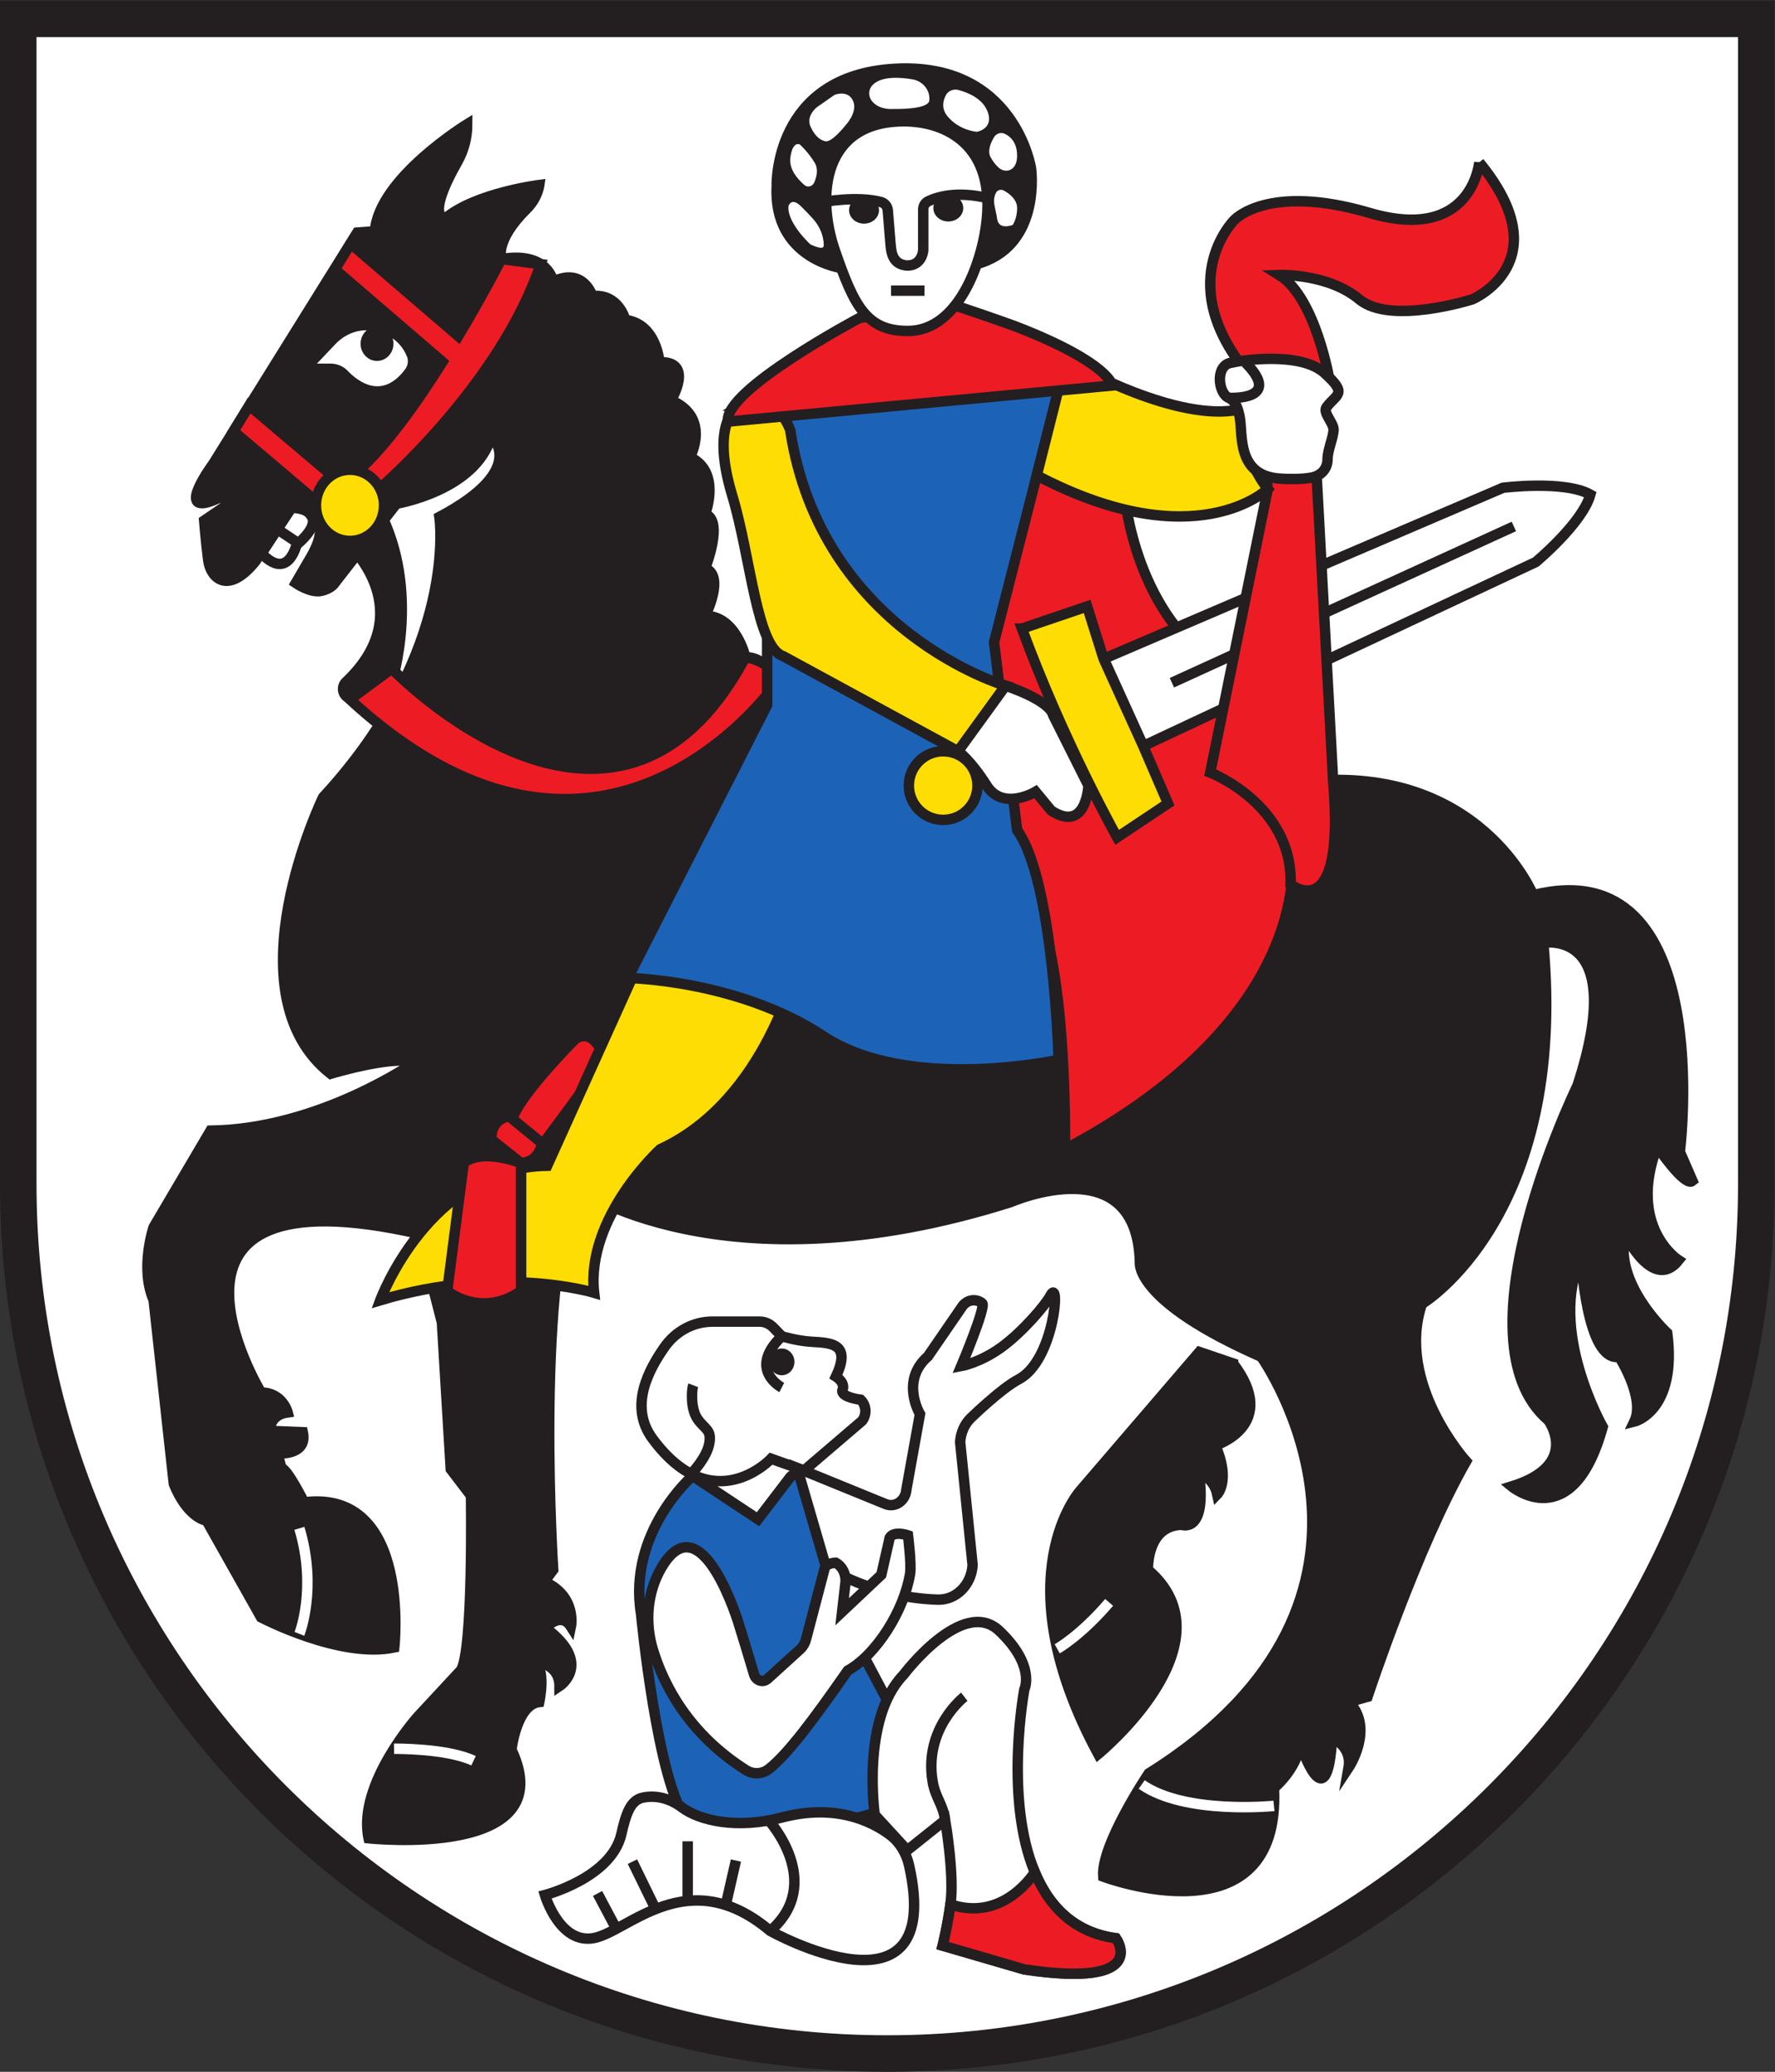 <?xml version="1.0" encoding="UTF-8" standalone="no"?>
<svg
   xmlns:dc="http://purl.org/dc/elements/1.1/"
   xmlns:cc="http://creativecommons.org/ns#"
   xmlns:rdf="http://www.w3.org/1999/02/22-rdf-syntax-ns#"
   xmlns:svg="http://www.w3.org/2000/svg"
   xmlns="http://www.w3.org/2000/svg"
   viewBox="0 0 226.773 264.573"
   height="264.573"
   width="226.773"
   xml:space="preserve"
   id="svg2"
   version="1.1"><rect x="0" y="0" width="226.773" height="264.573" fill="#333333" stroke="none"/><defs
     id="defs6" /><g
     transform="matrix(1.333,0,0,-1.333,0,264.573)"
     id="g10"><g
       transform="scale(0.1)"
       id="g12"><path
         id="path14"
         style="fill:#ffffff;fill-opacity:1;fill-rule:evenodd;stroke:none"
         d="M 850.391,17.5 C 391.137,17.5 17.5,391.129 17.5,850.391 V 1966.75 H 1683.29 V 850.391 C 1683.29,391.129 1309.66,17.5 850.391,17.5" /><path
         id="path16"
         style="fill:#231f20;fill-opacity:1;fill-rule:nonzero;stroke:none"
         d="M 1700.79,1984.25 H 0 V 850.391 C 0,380.73 380.734,0 850.391,0 1320.06,0 1700.79,380.73 1700.79,850.391 V 1984.25 Z m -35,-35 V 850.391 C 1665.79,400.781 1300.01,35 850.391,35 400.781,35 35,400.781 35,850.391 V 1949.25 h 1630.79" /><path
         id="path18"
         style="fill:#ffffff;fill-opacity:1;fill-rule:nonzero;stroke:none"
         d="m 250.777,1454.8 c 0,0 22.5,-27.77 33.512,8.13 0,0 20.102,15.8 14.84,26.34 -5.27,10.53 -19.797,9.14 -19.797,9.14 l -28.555,-43.61" /><path
         id="path20"
         style="fill:none;stroke:#231f20;stroke-width:10;stroke-linecap:butt;stroke-linejoin:miter;stroke-miterlimit:10;stroke-dasharray:none;stroke-opacity:1"
         d="m 250.777,1454.8 c 0,0 22.5,-27.77 33.512,8.13 0,0 20.102,15.8 14.84,26.34 -5.27,10.53 -19.797,9.14 -19.797,9.14 z" /><path
         id="path22"
         style="fill:#231f20;fill-opacity:1;fill-rule:nonzero;stroke:none"
         d="m 335.43,1461.8 c 0,0 67.781,-62.71 -3.797,-130.39 -4.328,-4.09 -3.59,-11.43 1.484,-14.43 l 15.703,-4.84 26.66,19.27 c 0,0 28.282,87.04 -12.121,164.39 l -27.929,-34" /><path
         id="path24"
         style="fill:none;stroke:#231f20;stroke-width:10;stroke-linecap:butt;stroke-linejoin:miter;stroke-miterlimit:10;stroke-dasharray:none;stroke-opacity:1"
         d="m 335.43,1461.8 c 0,0 67.781,-62.71 -3.797,-130.39 -4.328,-4.09 -3.59,-11.43 1.484,-14.43 l 15.703,-4.84 26.66,19.27 c 0,0 28.282,87.04 -12.121,164.39 z" /><path
         id="path26"
         style="fill:none;stroke:#231f20;stroke-width:10;stroke-linecap:butt;stroke-linejoin:miter;stroke-miterlimit:10;stroke-dasharray:none;stroke-opacity:1"
         d="m 267.273,1476.82 17.973,-11.97" /><path
         id="path28"
         style="fill:#231f20;fill-opacity:1;fill-rule:nonzero;stroke:none"
         d="m 1246.46,313.691 c 0,0 25.45,-77.293 30.29,6.34 0,0 19.4,-8.172 15.77,-28.793 0,0 25.14,37.653 0.45,63 l 17.72,5.063 c 0,0 47.27,143.187 94.53,225.551 0,0 -67.87,74.757 -42.41,150.777 0,0 140.58,83.633 116.34,345.911 0,0 82.41,15.21 32.72,-136.849 0,0 -118.77,-243.281 -27.87,-320.562 0,0 31.69,-42.559 -35.15,-63.359 0,0 58.18,-48.149 87.26,57.019 0,0 -53.32,93.762 -20.61,162.191 0,0 4.86,-100.101 36.37,-95.031 0,0 25.45,-39.289 14.54,-62.09 0,0 41.2,10.141 31.51,84.891 0,0 -52.11,48.16 -39.99,93.77 0,0 26.66,-54.489 50.9,-24.079 0,0 -49.69,31.68 -20.6,108.969 0,0 26.66,-39.281 33.93,-32.949 l -12.12,27.879 c 0,0 36.35,290.3 -140.58,245.88 0,0 -50.91,125.37 -216.94,108.91 l -506.981,96.29 c 0,0 -10.519,22.81 -31.117,22.81 0,0 -8.859,39.56 -38.539,39.56 0,0 19.39,38.01 0,45.62 0,0 18.18,45.61 0,51.95 0,0 15.754,40.54 -14.543,54.48 0,0 20.601,38.01 -18.18,54.48 0,0 22.785,37.73 -11.152,36.47 0,0 -2.426,36.74 -32.723,40.54 0,0 -6.062,25.35 -31.512,22.81 0,0 -8.48,27.88 -37.566,13.93 0,0 -4.848,29.15 -49.691,21.55 0,0 -7.129,17.03 24.355,48.18 6.156,6.08 10.465,13.93 11.981,22.64 l 0.019,0.13 c 0,0 -60.594,-7.6 -89.683,-31.68 0,0 -20.575,-2.14 11.265,54.01 6.156,10.86 9.344,23.34 9.344,35.96 v 0 c 0,0 -84.84,-51.95 -88.473,-102.63 l -16.969,-1.27 -138.16,-221.74 c 0,0 -42.422,-57.01 9.696,-30.41 l 3.636,-8.87 -21.875,-14.9 c 0,0 1.68,-20.58 3.957,-38.22 2.063,-15.96 18.2,-33.77 44.911,-1.09 l 34.812,51.68 c 0,0 46.988,0.38 18.18,-48.15 l -14.043,-24.06 c 0,0 14.293,-9.82 24.433,-7.47 10.149,2.34 12.864,7.52 12.864,7.52 l 59.16,75.96 c 0,0 76.351,12.67 90.894,64.62 0,0 37.395,-31.06 -49.691,-77.29 0,0 19.394,-126.71 -111.496,-268.62 0,0 -90.895,-187.53 7.273,-264.818 0,0 58.168,17.738 81.196,11.398 0,0 -92.106,-64.621 -196.332,-65.891 l -54.536,-92.488 c 0,0 -13.332,-39.281 0,-69.691 l 19.387,-176.121 c 0,0 10.91,-30.411 31.516,-35.477 l 52.109,-92.5 c 0,0 75.942,-39.82 127.656,-28.781 0,0 16.86,151.969 -86.449,139.008 0,0 -15.754,31.679 -21.812,32.953 l -3.637,13.937 c 0,0 29.086,-2.527 24.238,20.27 l -31.512,1.269 c 0,0 -1.21,15.211 16.969,17.742 0,0 -4.847,19 -25.453,19 0,0 -132.101,216.668 151.492,152.051 l 21.817,-84.89 8.484,-140.653 19.391,-25.34 c 0,0 2.425,-148.238 -9.696,-167.25 l -41.207,-44.347 c 0,0 -58.172,-64.621 -47.261,-116.571 0,0 186.632,-20.281 136.945,84.891 0,0 4.848,43.09 26.66,45.617 0,0 7.277,34.211 -6.058,39.282 0,0 25.453,-1.27 25.453,-24.079 0,0 32.718,21.539 -13.332,55.75 0,0 14.543,16.481 24.242,1.27 0,0 6.058,29.141 -25.453,43.078 l 8.484,11.402 c 0,0 -16.969,259.098 20.602,366.489 0,0 141.418,-101.66 417.929,-14.239 0,0 121.382,53.219 123.812,-58.281 0,0 -4.86,-36.75 116.34,-89.961 0,0 163.61,-229.347 -107.87,-399.129 0,0 -46.04,-68.429 -43.62,-98.832 0,0 170.88,-64.629 163.61,84.891 0,0 20.6,16.473 25.45,41.812" /><path
         id="path30"
         style="fill:none;stroke:#231f20;stroke-width:10;stroke-linecap:butt;stroke-linejoin:miter;stroke-miterlimit:10;stroke-dasharray:none;stroke-opacity:1"
         d="m 1246.46,313.691 c 0,0 25.45,-77.293 30.29,6.34 0,0 19.4,-8.172 15.77,-28.793 0,0 25.14,37.653 0.45,63 l 17.72,5.063 c 0,0 47.27,143.187 94.53,225.551 0,0 -67.87,74.757 -42.41,150.777 0,0 140.58,83.633 116.34,345.911 0,0 82.41,15.21 32.72,-136.849 0,0 -118.77,-243.281 -27.87,-320.562 0,0 31.69,-42.559 -35.15,-63.359 0,0 58.18,-48.149 87.26,57.019 0,0 -53.32,93.762 -20.61,162.191 0,0 4.86,-100.101 36.37,-95.031 0,0 25.45,-39.289 14.54,-62.09 0,0 41.2,10.141 31.51,84.891 0,0 -52.11,48.16 -39.99,93.77 0,0 26.66,-54.489 50.9,-24.079 0,0 -49.69,31.68 -20.6,108.969 0,0 26.66,-39.281 33.93,-32.949 l -12.12,27.879 c 0,0 36.35,290.3 -140.58,245.88 0,0 -50.91,125.37 -216.94,108.91 l -506.981,96.29 c 0,0 -10.519,22.81 -31.117,22.81 0,0 -8.859,39.56 -38.539,39.56 0,0 19.39,38.01 0,45.62 0,0 18.18,45.61 0,51.95 0,0 15.754,40.54 -14.543,54.48 0,0 20.601,38.01 -18.18,54.48 0,0 22.785,37.73 -11.152,36.47 0,0 -2.426,36.74 -32.723,40.54 0,0 -6.062,25.35 -31.512,22.81 0,0 -8.48,27.88 -37.566,13.93 0,0 -4.848,29.15 -49.691,21.55 0,0 -7.129,17.03 24.355,48.18 6.156,6.08 10.465,13.93 11.981,22.64 l 0.019,0.13 c 0,0 -60.594,-7.6 -89.683,-31.68 0,0 -20.575,-2.14 11.265,54.01 6.156,10.86 9.344,23.34 9.344,35.96 v 0 c 0,0 -84.84,-51.95 -88.473,-102.63 l -16.969,-1.27 -138.16,-221.74 c 0,0 -42.422,-57.01 9.696,-30.41 l 3.636,-8.87 -21.875,-14.9 c 0,0 1.68,-20.58 3.957,-38.22 2.063,-15.96 18.2,-33.77 44.911,-1.09 l 34.812,51.68 c 0,0 46.988,0.38 18.18,-48.15 l -14.043,-24.06 c 0,0 14.293,-9.82 24.433,-7.47 10.149,2.34 12.864,7.52 12.864,7.52 l 59.16,75.96 c 0,0 76.351,12.67 90.894,64.62 0,0 37.395,-31.06 -49.691,-77.29 0,0 19.394,-126.71 -111.496,-268.62 0,0 -90.895,-187.53 7.273,-264.818 0,0 58.168,17.738 81.196,11.398 0,0 -92.106,-64.621 -196.332,-65.891 l -54.536,-92.488 c 0,0 -13.332,-39.281 0,-69.691 l 19.387,-176.121 c 0,0 10.91,-30.411 31.516,-35.477 l 52.109,-92.5 c 0,0 75.942,-39.82 127.656,-28.781 0,0 16.86,151.969 -86.449,139.008 0,0 -15.754,31.679 -21.812,32.953 l -3.637,13.937 c 0,0 29.086,-2.527 24.238,20.27 l -31.512,1.269 c 0,0 -1.21,15.211 16.969,17.742 0,0 -4.847,19 -25.453,19 0,0 -132.101,216.668 151.492,152.051 l 21.817,-84.89 8.484,-140.653 19.391,-25.34 c 0,0 2.425,-148.238 -9.696,-167.25 l -41.207,-44.347 c 0,0 -58.172,-64.621 -47.261,-116.571 0,0 186.632,-20.281 136.945,84.891 0,0 4.848,43.09 26.66,45.617 0,0 7.277,34.211 -6.058,39.282 0,0 25.453,-1.27 25.453,-24.079 0,0 32.718,21.539 -13.332,55.75 0,0 14.543,16.481 24.242,1.27 0,0 6.058,29.141 -25.453,43.078 l 8.484,11.402 c 0,0 -16.969,259.098 20.602,366.489 0,0 141.418,-101.66 417.929,-14.239 0,0 121.382,53.219 123.812,-58.281 0,0 -4.86,-36.75 116.34,-89.961 0,0 163.61,-229.347 -107.87,-399.129 0,0 -46.04,-68.429 -43.62,-98.832 0,0 170.88,-64.629 163.61,84.891 0,0 20.6,16.473 25.45,41.812 z" /><path
         id="path32"
         style="fill:#231f20;fill-opacity:1;fill-rule:nonzero;stroke:none"
         d="m 1181.82,678.609 -32.31,10.981 -113.93,-132.621 c 0,0 -75.135,-81.93 16.97,-252.571 0,0 130.08,106.442 47.67,176.543 0,0 -1.62,42.239 32.32,43.09 0,0 24.61,-9.222 16.52,49.91 0,0 14.23,-4.82 17.6,-20.73 0,0 12.9,13.187 -1.8,46.848 0,0 62.21,19.421 16.96,78.55" /><path
         id="path34"
         style="fill:none;stroke:#231f20;stroke-width:10;stroke-linecap:butt;stroke-linejoin:miter;stroke-miterlimit:10;stroke-dasharray:none;stroke-opacity:1"
         d="m 1181.82,678.609 -32.31,10.981 -113.93,-132.621 c 0,0 -75.135,-81.93 16.97,-252.571 0,0 130.08,106.442 47.67,176.543 0,0 -1.62,42.239 32.32,43.09 0,0 24.61,-9.222 16.52,49.91 0,0 14.23,-4.82 17.6,-20.73 0,0 12.9,13.187 -1.8,46.848 0,0 62.21,19.421 16.96,78.55 z" /><path
         id="path36"
         style="fill:#ed1c24;fill-opacity:1;fill-rule:nonzero;stroke:none"
         d="m 317.906,1529.45 -79.027,66.91 -15.109,-24.72 79.031,-66.9 15.105,24.71" /><path
         id="path38"
         style="fill:none;stroke:#231f20;stroke-width:10;stroke-linecap:butt;stroke-linejoin:miter;stroke-miterlimit:10;stroke-dasharray:none;stroke-opacity:1"
         d="m 317.906,1529.45 -79.027,66.91 -15.109,-24.72 79.031,-66.9 z" /><path
         id="path40"
         style="fill:#ed1c24;fill-opacity:1;fill-rule:nonzero;stroke:none"
         d="m 480.516,1736.62 c 0,0 -16.93,-33.16 -41.266,-73.85 l -103.145,88.61 -15.109,-24.71 103.117,-88.59 c -24.73,-39.27 -54.148,-80.68 -80.875,-104.31 l 20.84,-16.75 c 0,0 115.094,98.75 154.141,214.71 l -37.703,4.89" /><path
         id="path42"
         style="fill:none;stroke:#231f20;stroke-width:10;stroke-linecap:butt;stroke-linejoin:miter;stroke-miterlimit:10;stroke-dasharray:none;stroke-opacity:1"
         d="m 480.516,1736.62 c 0,0 -16.93,-33.16 -41.266,-73.85 l -103.145,88.61 -15.109,-24.71 103.117,-88.59 c -24.73,-39.27 -54.148,-80.68 -80.875,-104.31 l 20.84,-16.75 c 0,0 115.094,98.75 154.141,214.71 z" /><path
         id="path44"
         style="fill:#fddd04;fill-opacity:1;fill-rule:nonzero;stroke:none"
         d="m 368.066,1500.68 c 0,-18.85 -14.613,-34.13 -32.636,-34.13 -18.02,0 -32.629,15.28 -32.629,34.13 0,18.84 14.609,34.11 32.629,34.11 18.023,0 32.636,-15.27 32.636,-34.11" /><path
         id="path46"
         style="fill:none;stroke:#231f20;stroke-width:10;stroke-linecap:butt;stroke-linejoin:miter;stroke-miterlimit:10;stroke-dasharray:none;stroke-opacity:1"
         d="m 368.066,1500.68 c 0,-18.85 -14.613,-34.13 -32.636,-34.13 -18.02,0 -32.629,15.28 -32.629,34.13 0,18.84 14.609,34.11 32.629,34.11 18.023,0 32.636,-15.27 32.636,-34.11 z" /><path
         id="path48"
         style="fill:none;stroke:#ffffff;stroke-width:10;stroke-linecap:butt;stroke-linejoin:miter;stroke-miterlimit:10;stroke-dasharray:none;stroke-opacity:1"
         d="m 286.949,419.539 c 0,0 17.305,43.242 0,101.109" /><path
         id="path50"
         style="fill:none;stroke:#ffffff;stroke-width:10;stroke-linecap:butt;stroke-linejoin:miter;stroke-miterlimit:10;stroke-dasharray:none;stroke-opacity:1"
         d="m 377.652,309.469 c 0,0 50.348,0.679 76.203,-11.481" /><path
         id="path52"
         style="fill:none;stroke:#ffffff;stroke-width:10;stroke-linecap:butt;stroke-linejoin:miter;stroke-miterlimit:10;stroke-dasharray:none;stroke-opacity:1"
         d="m 1221,254.73 c 0,0 -85.08,-8.652 -126.76,20.508" /><path
         id="path54"
         style="fill:none;stroke:#ffffff;stroke-width:10;stroke-linecap:butt;stroke-linejoin:miter;stroke-miterlimit:10;stroke-dasharray:none;stroke-opacity:1"
         d="m 1013.26,405.23 c 0,0 22.28,12.36 49.77,44.461" /><path
         id="path56"
         style="fill:#ed1c24;fill-opacity:1;fill-rule:nonzero;stroke:none"
         d="m 375.48,1344.25 c 0,0 214.114,-223.01 338.942,10.98 0,0 25.476,-3.38 31.117,-22.81 5.645,-19.43 0,0 0,0 0,0 -165.754,-242.43 -410.109,-17.74 l 40.05,29.57" /><path
         id="path58"
         style="fill:none;stroke:#231f20;stroke-width:10;stroke-linecap:butt;stroke-linejoin:miter;stroke-miterlimit:10;stroke-dasharray:none;stroke-opacity:1"
         d="m 375.48,1344.25 c 0,0 214.114,-223.01 338.942,10.98 0,0 25.476,-3.38 31.117,-22.81 5.645,-19.43 0,0 0,0 0,0 -165.754,-242.43 -410.109,-17.74 z" /><path
         id="path60"
         style="fill:#ffffff;fill-opacity:1;fill-rule:nonzero;stroke:none"
         d="m 303.762,1636.48 h 12.933 c 6.129,0 12.129,-2.35 16.473,-6.87 10.402,-10.85 33.234,-27.86 55.148,1.42 2.633,3.52 3.375,8.18 1.7,12.29 -3.446,8.49 -12.418,22.19 -34.758,24.82 -12.473,1.47 -24.867,-3.64 -33.711,-12.94 l -17.785,-18.72" /><path
         id="path62"
         style="fill:#231f20;fill-opacity:1;fill-rule:nonzero;stroke:none"
         d="m 377.098,1655.49 c 0,-9.1 -7.051,-16.47 -15.758,-16.47 -8.699,0 -15.75,7.37 -15.75,16.47 0,9.1 7.051,16.47 15.75,16.47 8.707,0 15.758,-7.37 15.758,-16.47" /><path
         id="path64"
         style="fill:#ed1c24;fill-opacity:1;fill-rule:nonzero;stroke:none"
         d="m 1076.94,1519.49 c 0,0 5.46,-108.9 82.11,-167.27 l 78.93,-182.13 c 0,0 27.71,-156.25 -217.29,-286.25 0,0 3.75,227.68 -44.999,254.46 l -57.433,265.54 62.461,148.75 96.221,-33.1" /><path
         id="path66"
         style="fill:none;stroke:#231f20;stroke-width:10;stroke-linecap:butt;stroke-linejoin:miter;stroke-miterlimit:10;stroke-dasharray:none;stroke-opacity:1"
         d="m 1076.94,1519.49 c 0,0 5.46,-108.9 82.11,-167.27 l 78.93,-182.13 c 0,0 27.71,-156.25 -217.29,-286.25 0,0 3.75,227.68 -44.999,254.46 l -57.433,265.54 62.461,148.75 z" /><path
         id="path68"
         style="fill:#ed1c24;fill-opacity:1;fill-rule:nonzero;stroke:none"
         d="M 550.094,988.113 C 532.574,970.23 494.801,929.879 489.746,909.5 L 518.969,887 c 0,0 50.832,68.332 58.332,80 4.094,6.359 -1.738,14.711 -7.875,20.98 -5.328,5.442 -14.004,5.567 -19.332,0.133" /><path
         id="path70"
         style="fill:none;stroke:#231f20;stroke-width:10;stroke-linecap:butt;stroke-linejoin:miter;stroke-miterlimit:10;stroke-dasharray:none;stroke-opacity:1"
         d="M 550.094,988.113 C 532.574,970.23 494.801,929.879 489.746,909.5 L 518.969,887 c 0,0 50.832,68.332 58.332,80 4.094,6.359 -1.738,14.711 -7.875,20.98 -5.328,5.442 -14.004,5.567 -19.332,0.133 z" /><path
         id="path72"
         style="fill:#fddd04;fill-opacity:1;fill-rule:nonzero;stroke:none"
         d="m 764.441,1063.01 c 0,0 -28.902,-131.979 -131.668,-179.17 0,0 -71.496,-65.02 -63.332,-137.5 0,0 -90,27.281 -205,-7.192 0,0 46.668,127.192 160,128.864 l 111.817,247.438 128.183,-52.44" /><path
         id="path74"
         style="fill:none;stroke:#231f20;stroke-width:10;stroke-linecap:butt;stroke-linejoin:miter;stroke-miterlimit:10;stroke-dasharray:none;stroke-opacity:1"
         d="m 764.441,1063.01 c 0,0 -28.902,-131.979 -131.668,-179.17 0,0 -71.496,-65.02 -63.332,-137.5 0,0 -90,27.281 -205,-7.192 0,0 46.668,127.192 160,128.864 l 111.817,247.438 z" /><path
         id="path76"
         style="fill:#ed1c24;fill-opacity:1;fill-rule:nonzero;stroke:none"
         d="m 428.609,748.012 c 0,0 32.5,-26.672 70.832,0 v 122.5 c 0,0 -37.5,15 -55,0 l -15.832,-122.5" /><path
         id="path78"
         style="fill:none;stroke:#231f20;stroke-width:10;stroke-linecap:butt;stroke-linejoin:miter;stroke-miterlimit:10;stroke-dasharray:none;stroke-opacity:1"
         d="m 428.609,748.012 c 0,0 32.5,-26.672 70.832,0 v 122.5 c 0,0 -37.5,15 -55,0 z" /><path
         id="path80"
         style="fill:#ed1c24;fill-opacity:1;fill-rule:nonzero;stroke:none"
         d="m 487.773,915.512 31.668,-25.832 c 0,0 -1.668,-17.5 -20,-19.168 l -28.332,22.5 c 0,0 -2.5,18.328 16.664,22.5" /><path
         id="path82"
         style="fill:none;stroke:#231f20;stroke-width:10;stroke-linecap:butt;stroke-linejoin:miter;stroke-miterlimit:10;stroke-dasharray:none;stroke-opacity:1"
         d="m 487.773,915.512 31.668,-25.832 c 0,0 -1.668,-17.5 -20,-19.168 l -28.332,22.5 c 0,0 -2.5,18.328 16.664,22.5 z" /><path
         id="path84"
         style="fill:#ffffff;fill-opacity:1;fill-rule:nonzero;stroke:none"
         d="m 764.02,564.289 c 0,-17.359 -20.051,-31.43 -44.793,-31.43 -24.743,0 -44.801,14.071 -44.801,31.43 0,17.371 20.058,31.441 44.801,31.441 24.742,0 44.793,-14.07 44.793,-31.441" /><path
         id="path86"
         style="fill:#ffffff;fill-opacity:1;fill-rule:nonzero;stroke:none"
         d="m 739.074,587.352 c 0,0 -55.531,-59.364 -113.636,19.117 -23.313,31.5 -2.907,67.082 11.179,87.402 10.938,15.801 28.137,24.801 46.211,24.801 h 45.27 c 4.879,0 9.566,-2.043 13.121,-5.703 l 8.066,-8.321 c 0,0 14.598,-4.476 28.567,-5.277 19.273,-1.101 38.171,-1.781 23.347,-33.293 0,0 9.067,-5.598 6.332,-12.656 -2.734,-7.07 17.34,-9.602 17.34,-9.602 5.457,-5.14 6.102,-14.148 1.43,-20.16 l -55.645,-47.601 -31.582,11.293" /><path
         id="path88"
         style="fill:none;stroke:#231f20;stroke-width:10;stroke-linecap:butt;stroke-linejoin:miter;stroke-miterlimit:10;stroke-dasharray:none;stroke-opacity:1"
         d="m 739.074,587.352 c 0,0 -55.531,-59.364 -113.636,19.117 -23.313,31.5 -2.907,67.082 11.179,87.402 10.938,15.801 28.137,24.801 46.211,24.801 h 45.27 c 4.879,0 9.566,-2.043 13.121,-5.703 l 8.066,-8.321 c 0,0 14.598,-4.476 28.567,-5.277 19.273,-1.101 38.171,-1.781 23.347,-33.293 0,0 9.067,-5.598 6.332,-12.656 -2.734,-7.07 17.34,-9.602 17.34,-9.602 5.457,-5.14 6.102,-14.148 1.43,-20.16 l -55.645,-47.601 z" /><path
         id="path90"
         style="fill:none;stroke:#231f20;stroke-width:10;stroke-linecap:butt;stroke-linejoin:miter;stroke-miterlimit:10;stroke-dasharray:none;stroke-opacity:1"
         d="m 749.285,704.648 c -33.187,-32.078 0,-49.089 0,-49.089" /><path
         id="path92"
         style="fill:none;stroke:#231f20;stroke-width:10;stroke-linecap:butt;stroke-linejoin:miter;stroke-miterlimit:10;stroke-dasharray:none;stroke-opacity:1"
         d="m 663.434,573.941 c 0,0 13.886,14.368 16.328,27.848 2.449,13.5 -3.879,13.32 -11.059,23.383 -7.183,10.047 -5.746,28.719 -4.312,32.547" /><path
         id="path94"
         style="fill:#1c63b7;fill-opacity:1;fill-rule:nonzero;stroke:none"
         d="m 663.785,570.859 c 0,0 -62.312,-53.789 -49.363,-132.339 0,0 15.773,-164.68 44.539,-197.989 l 90.324,-17.972 98.25,28.05 12.102,87.653 -55.778,105.468 -35.765,123.981 c -1.856,4.879 -7.77,5.879 -10.871,1.828 l -30.739,-40.199 -62.699,41.519" /><path
         id="path96"
         style="fill:none;stroke:#231f20;stroke-width:10;stroke-linecap:butt;stroke-linejoin:miter;stroke-miterlimit:10;stroke-dasharray:none;stroke-opacity:1"
         d="m 663.785,570.859 c 0,0 -62.312,-53.789 -49.363,-132.339 0,0 15.773,-164.68 44.539,-197.989 l 90.324,-17.972 98.25,28.05 12.102,87.653 -55.778,105.468 -35.765,123.981 c -1.856,4.879 -7.77,5.879 -10.871,1.828 L 726.484,529.34 Z" /><path
         id="path98"
         style="fill:#ffffff;fill-opacity:1;fill-rule:nonzero;stroke:none"
         d="m 848.766,543.879 -84.746,34.543 27.593,-94.66 c 0,0 45.348,-29.731 107.282,-31.442 17.421,-0.48 32.156,14.129 33.281,33.211 l -11.934,117.77 c 0.528,8.871 4.207,17.168 10.254,23.078 0,0 29.207,28.371 45.703,36.93 34.471,17.871 40.461,99.222 30.641,80.421 -4.91,-9.398 -27.078,-35.218 -47.235,-49.789 -20.156,-14.562 -38.3,-17.871 -38.3,-17.871 0,0 24.082,57.071 20.058,60.231 v 0 c -6.14,4.82 -14.675,3.379 -19.226,-3.242 L 889.332,685.34 c -26.746,-23.309 -7.598,-55.231 -7.598,-55.231 l -13.007,-72.168 c -0.731,-10.8 -10.704,-17.832 -19.961,-14.062" /><path
         id="path100"
         style="fill:none;stroke:#231f20;stroke-width:10;stroke-linecap:butt;stroke-linejoin:miter;stroke-miterlimit:10;stroke-dasharray:none;stroke-opacity:1"
         d="m 848.766,543.879 -84.746,34.543 27.593,-94.66 c 0,0 45.348,-29.731 107.282,-31.442 17.421,-0.48 32.156,14.129 33.281,33.211 l -11.934,117.77 c 0.528,8.871 4.207,17.168 10.254,23.078 0,0 29.207,28.371 45.703,36.93 34.471,17.871 40.461,99.222 30.641,80.421 -4.91,-9.398 -27.078,-35.218 -47.235,-49.789 -20.156,-14.562 -38.3,-17.871 -38.3,-17.871 0,0 24.082,57.071 20.058,60.231 v 0 c -6.14,4.82 -14.675,3.379 -19.226,-3.242 L 889.332,685.34 c -26.746,-23.309 -7.598,-55.231 -7.598,-55.231 l -13.007,-72.168 c -0.731,-10.8 -10.704,-17.832 -19.961,-14.062 z" /><path
         id="path102"
         style="fill:#ffffff;fill-opacity:1;fill-rule:nonzero;stroke:none"
         d="m 838.367,246.23 c 0,0 -13.203,92.032 27.567,134.102 0,0 56.699,75.379 91.847,42.078 35.157,-33.308 23.973,-56.101 23.973,-56.101 0,0 -19.578,-104.118 10.019,-175.047 13.517,-32.403 37.287,-57.871 77.867,-63.364 0,0 34.23,-48.089 -87.886,-29.808 l -78.301,22.801 c 0,0 4.492,17.711 7.512,39.519 3.965,28.602 -5.117,80.738 -5.117,80.738 l -36.262,-28.91 -31.219,33.992" /><path
         id="path104"
         style="fill:none;stroke:#231f20;stroke-width:10;stroke-linecap:butt;stroke-linejoin:miter;stroke-miterlimit:10;stroke-dasharray:none;stroke-opacity:1"
         d="m 838.367,246.23 c 0,0 -13.203,92.032 27.567,134.102 0,0 56.699,75.379 91.847,42.078 35.157,-33.308 23.973,-56.101 23.973,-56.101 0,0 -19.578,-104.118 10.019,-175.047 13.517,-32.403 37.287,-57.871 77.867,-63.364 0,0 34.23,-48.089 -87.886,-29.808 l -78.301,22.801 c 0,0 4.492,17.711 7.512,39.519 3.965,28.602 -5.117,80.738 -5.117,80.738 l -36.262,-28.91 z" /><path
         id="path106"
         style="fill:#ffffff;fill-opacity:1;fill-rule:nonzero;stroke:none"
         d="m 653.762,253.191 c -11.121,8.399 -24.789,12.329 -38.024,9.379 -11.625,-2.609 -15.875,-15.84 -20.187,-34.781 -9.586,-42.07 -73.266,-58.461 -73.266,-58.461 0,0 14.008,-47.449 46.906,-41.219 32.903,6.231 90.2,73.411 169.09,6.801 0,0 167.75,-93.609 133.102,62.512 -2.664,12.008 -9.227,22.75 -18.563,29.68 -17.906,13.289 -52.453,29.949 -103.535,16.488 -43.222,-11.379 -79.187,-2.731 -95.523,9.601" /><path
         id="path108"
         style="fill:none;stroke:#231f20;stroke-width:10;stroke-linecap:butt;stroke-linejoin:miter;stroke-miterlimit:10;stroke-dasharray:none;stroke-opacity:1"
         d="m 653.762,253.191 c -11.121,8.399 -24.789,12.329 -38.024,9.379 -11.625,-2.609 -15.875,-15.84 -20.187,-34.781 -9.586,-42.07 -73.266,-58.461 -73.266,-58.461 0,0 14.008,-47.449 46.906,-41.219 32.903,6.231 90.2,73.411 169.09,6.801 0,0 167.75,-93.609 133.102,62.512 -2.664,12.008 -9.227,22.75 -18.563,29.68 -17.906,13.289 -52.453,29.949 -103.535,16.488 -43.222,-11.379 -79.187,-2.731 -95.523,9.601 z" /><path
         id="path110"
         style="fill:#ffffff;fill-opacity:1;fill-rule:nonzero;stroke:none"
         d="m 708.523,427.66 c 0,0 -35.867,120.61 -74.371,55.621 -13.851,-23.383 -16.39,-52.652 -8.308,-79.082 10.16,-33.238 33.832,-80.109 88.972,-115.09 6.993,-4.437 15.672,-4.097 22.239,1.071 18.226,14.359 43.422,48.242 75.433,94.16 27.582,15.359 53.895,57.422 59.754,92.66 1.535,9.211 -2,36.941 -2,36.941 0,0 -13.515,4.579 -17.492,-2.222 l -8.086,-35.629 -37.547,-35.399 3.262,28.34 c 0.598,7.91 -3.203,15.399 -9.492,18.688 0,0 -9.199,-0.367 -10.547,-5.5 l -17.867,-68.008 c -0.942,-3.582 -2.778,-6.762 -5.278,-9.141 l -31.363,-28.511 c -4.488,-4.079 -11.293,-1.95 -13.105,4.121 -4.727,15.832 -12.43,41.582 -14.204,46.98" /><path
         id="path112"
         style="fill:none;stroke:#231f20;stroke-width:10;stroke-linecap:butt;stroke-linejoin:miter;stroke-miterlimit:10;stroke-dasharray:none;stroke-opacity:1"
         d="m 708.523,427.66 c 0,0 -35.867,120.61 -74.371,55.621 -13.851,-23.383 -16.39,-52.652 -8.308,-79.082 10.16,-33.238 33.832,-80.109 88.972,-115.09 6.993,-4.437 15.672,-4.097 22.239,1.071 18.226,14.359 43.422,48.242 75.433,94.16 27.582,15.359 53.895,57.422 59.754,92.66 1.535,9.211 -2,36.941 -2,36.941 0,0 -13.515,4.579 -17.492,-2.222 l -8.086,-35.629 -37.547,-35.399 3.262,28.34 c 0.598,7.91 -3.203,15.399 -9.492,18.688 0,0 -9.199,-0.367 -10.547,-5.5 l -17.867,-68.008 c -0.942,-3.582 -2.778,-6.762 -5.278,-9.141 l -31.363,-28.511 c -4.488,-4.079 -11.293,-1.95 -13.105,4.121 -4.727,15.832 -12.43,41.582 -14.204,46.98 z" /><path
         id="path114"
         style="fill:#ed1c24;fill-opacity:1;fill-rule:nonzero;stroke:none"
         d="m 910.965,160.41 c -3.02,-21.808 -7.512,-39.519 -7.512,-39.519 l 78.301,-22.801 c 122.116,-18.281 87.886,29.808 87.886,29.808 -40.58,5.493 -64.35,30.961 -77.867,63.364 0,0 -29.48,-48.293 -80.808,-30.852" /><path
         id="path116"
         style="fill:none;stroke:#231f20;stroke-width:10;stroke-linecap:butt;stroke-linejoin:miter;stroke-miterlimit:10;stroke-dasharray:none;stroke-opacity:1"
         d="m 910.965,160.41 c -3.02,-21.808 -7.512,-39.519 -7.512,-39.519 l 78.301,-22.801 c 122.116,-18.281 87.886,29.808 87.886,29.808 -40.58,5.493 -64.35,30.961 -77.867,63.364 0,0 -29.48,-48.293 -80.808,-30.852 z" /><path
         id="path118"
         style="fill:none;stroke:#231f20;stroke-width:10;stroke-linecap:butt;stroke-linejoin:miter;stroke-miterlimit:10;stroke-dasharray:none;stroke-opacity:1"
         d="m 924.227,359.289 c 0,0 -38.711,-29.687 -30.469,-80.66 2.617,-16.207 9.871,-21.668 12.09,-37.481" /><path
         id="path120"
         style="fill:none;stroke:#231f20;stroke-width:10;stroke-linecap:butt;stroke-linejoin:miter;stroke-miterlimit:10;stroke-dasharray:none;stroke-opacity:1"
         d="m 736.559,241.148 c 0,0 54.648,-59.789 1.722,-106.238" /><path
         id="path122"
         style="fill:none;stroke:#231f20;stroke-width:10;stroke-linecap:butt;stroke-linejoin:miter;stroke-miterlimit:10;stroke-dasharray:none;stroke-opacity:1"
         d="m 695.258,158.34 10.07,44.058" /><path
         id="path124"
         style="fill:none;stroke:#231f20;stroke-width:10;stroke-linecap:butt;stroke-linejoin:miter;stroke-miterlimit:10;stroke-dasharray:none;stroke-opacity:1"
         d="m 659.102,162.172 v 58.637" /><path
         id="path126"
         style="fill:none;stroke:#231f20;stroke-width:10;stroke-linecap:butt;stroke-linejoin:miter;stroke-miterlimit:10;stroke-dasharray:none;stroke-opacity:1"
         d="m 628.066,156.43 -21.921,44.89" /><path
         id="path128"
         style="fill:none;stroke:#231f20;stroke-width:10;stroke-linecap:butt;stroke-linejoin:miter;stroke-miterlimit:10;stroke-dasharray:none;stroke-opacity:1"
         d="m 589.621,139.031 -16.91,31.821" /><path
         id="path130"
         style="fill:#231f20;fill-opacity:1;fill-rule:nonzero;stroke:none"
         d="m 756.434,680.102 c 0,-4.332 -3.2,-7.852 -7.149,-7.852 -3.949,0 -7.152,3.52 -7.152,7.852 0,4.328 3.203,7.847 7.152,7.847 3.949,0 7.149,-3.519 7.149,-7.847" /><path
         id="path132"
         style="fill:none;stroke:#231f20;stroke-width:10;stroke-linecap:butt;stroke-linejoin:miter;stroke-miterlimit:10;stroke-dasharray:none;stroke-opacity:1"
         d="m 756.434,680.102 c 0,-4.332 -3.2,-7.852 -7.149,-7.852 -3.949,0 -7.152,3.52 -7.152,7.852 0,4.328 3.203,7.847 7.152,7.847 3.949,0 7.149,-3.519 7.149,-7.847 z" /><path
         id="path134"
         style="fill:#1c63b7;fill-opacity:1;fill-rule:nonzero;stroke:none"
         d="M 1014.61,1611.18 735.289,1589.21 V 1309.52 L 601.762,1047.85 c 0,0 105.14,-1.45 187.324,-55.725 82.18,-54.273 225.524,-22.613 225.524,-22.613 0,0 -4.53,171.668 -39.77,220.008 l -22.11,180 61.88,241.66" /><path
         id="path136"
         style="fill:none;stroke:#231f20;stroke-width:10;stroke-linecap:butt;stroke-linejoin:miter;stroke-miterlimit:10;stroke-dasharray:none;stroke-opacity:1"
         d="M 1014.61,1611.18 735.289,1589.21 V 1309.52 L 601.762,1047.85 c 0,0 105.14,-1.45 187.324,-55.725 82.18,-54.273 225.524,-22.613 225.524,-22.613 0,0 -4.53,171.668 -39.77,220.008 l -22.11,180 z" /><path
         id="path138"
         style="fill:#fddd04;fill-opacity:1;fill-rule:nonzero;stroke:none"
         d="m 708.73,1596.18 c 0,0 -29.015,-12.72 -6.996,-85.85 18.028,-59.87 23.321,-145.81 48.926,-154.15 l 167.598,-91.09 45.527,62.76 c 0,0 -177.039,51.67 -206.445,244.99 0,0 -16.149,45 -48.61,23.34" /><path
         id="path140"
         style="fill:none;stroke:#231f20;stroke-width:10;stroke-linecap:butt;stroke-linejoin:miter;stroke-miterlimit:10;stroke-dasharray:none;stroke-opacity:1"
         d="m 708.73,1596.18 c 0,0 -29.015,-12.72 -6.996,-85.85 18.028,-59.87 23.321,-145.81 48.926,-154.15 l 167.598,-91.09 45.527,62.76 c 0,0 -177.039,51.67 -206.445,244.99 0,0 -16.149,45 -48.61,23.34 z" /><path
         id="path142"
         style="fill:#ffffff;fill-opacity:1;fill-rule:nonzero;stroke:none"
         d="m 963.785,1327.85 c 0,0 41.905,-13.38 45.655,-28.38 l 33.75,-67.27 c 0,0 -1.87,-45.86 -35.62,-23.98 l -15.004,18.12 c 0,0 -31.25,-18.89 -46.875,5.86 -15.625,24.77 -27.433,32.89 -27.433,32.89 l 45.527,62.76" /><path
         id="path144"
         style="fill:none;stroke:#231f20;stroke-width:10;stroke-linecap:butt;stroke-linejoin:miter;stroke-miterlimit:10;stroke-dasharray:none;stroke-opacity:1"
         d="m 963.785,1327.85 c 0,0 41.905,-13.38 45.655,-28.38 l 33.75,-67.27 c 0,0 -1.87,-45.86 -35.62,-23.98 l -15.004,18.12 c 0,0 -31.25,-18.89 -46.875,5.86 -15.625,24.77 -27.433,32.89 -27.433,32.89 z" /><path
         id="path146"
         style="fill:#ffffff;fill-opacity:1;fill-rule:nonzero;stroke:none"
         d="m 1057.76,1353.61 382.76,163.9 c 0,0 58.88,7.44 83.74,-6.55 -7.63,-27.49 -52.32,-64.62 -52.32,-64.62 l -376.25,-176.25 -37.93,83.52" /><path
         id="path148"
         style="fill:none;stroke:#231f20;stroke-width:10;stroke-linecap:butt;stroke-linejoin:miter;stroke-miterlimit:10;stroke-dasharray:none;stroke-opacity:1"
         d="m 1057.76,1353.61 382.76,163.9 c 0,0 58.88,7.44 83.74,-6.55 -7.63,-27.49 -52.32,-64.62 -52.32,-64.62 l -376.25,-176.25 z" /><path
         id="path150"
         style="fill:#fddd04;fill-opacity:1;fill-rule:nonzero;stroke:none"
         d="m 979.441,1382.59 62.499,21.25 15.82,-50.23 37.93,-83.52 23.75,-55 -48.75,-32.5 c 0,0 -51.25,91.25 -91.249,200" /><path
         id="path152"
         style="fill:none;stroke:#231f20;stroke-width:10;stroke-linecap:butt;stroke-linejoin:miter;stroke-miterlimit:10;stroke-dasharray:none;stroke-opacity:1"
         d="m 979.441,1382.59 62.499,21.25 15.82,-50.23 37.93,-83.52 23.75,-55 -48.75,-32.5 c 0,0 -51.25,91.25 -91.249,200 z" /><path
         id="path154"
         style="fill:#fddd04;fill-opacity:1;fill-rule:nonzero;stroke:none"
         d="m 936.844,1232.2 c 0,-18.15 -14.727,-32.88 -32.891,-32.88 -18.164,0 -32.89,14.73 -32.89,32.88 0,18.17 14.726,32.89 32.89,32.89 18.164,0 32.891,-14.72 32.891,-32.89" /><path
         id="path156"
         style="fill:none;stroke:#231f20;stroke-width:10;stroke-linecap:butt;stroke-linejoin:miter;stroke-miterlimit:10;stroke-dasharray:none;stroke-opacity:1"
         d="m 936.844,1232.2 c 0,-18.15 -14.727,-32.88 -32.891,-32.88 -18.164,0 -32.89,14.73 -32.89,32.88 0,18.17 14.726,32.89 32.89,32.89 18.164,0 32.891,-14.72 32.891,-32.89 z" /><path
         id="path158"
         style="fill:#ffffff;fill-opacity:1;fill-rule:nonzero;stroke:none"
         d="m 1123.19,1330.72 327.75,149.73" /><path
         id="path160"
         style="fill:none;stroke:#231f20;stroke-width:10;stroke-linecap:butt;stroke-linejoin:miter;stroke-miterlimit:10;stroke-dasharray:none;stroke-opacity:1"
         d="m 1123.19,1330.72 327.75,149.73" /><path
         id="path162"
         style="fill:#ed1c24;fill-opacity:1;fill-rule:nonzero;stroke:none"
         d="m 1417.77,1829.27 c 0,0 -6.66,-77.41 -105,-48.5 -98.33,28.91 -130,-6.97 -130,-6.97 0,0 -62.65,-62.46 19.51,-154.12 l 12.79,-103.34 -55.15,-271.66 c 0,0 79.52,-30.84 77.02,-107.09 0,0 52.58,-42.1 40.87,97.5 l -16.7,308.94 13.33,75.65 c 0,0 -13.33,80 -48.33,101.66 0,0 46.66,1.67 76.66,-23.33 30,-25 108.34,0 108.34,0 0,0 85,35.86 6.66,131.26" /><path
         id="path164"
         style="fill:none;stroke:#231f20;stroke-width:10;stroke-linecap:butt;stroke-linejoin:miter;stroke-miterlimit:10;stroke-dasharray:none;stroke-opacity:1"
         d="m 1417.77,1829.27 c 0,0 -6.66,-77.41 -105,-48.5 -98.33,28.91 -130,-6.97 -130,-6.97 0,0 -62.65,-62.46 19.51,-154.12 l 12.79,-103.34 -55.15,-271.66 c 0,0 79.52,-30.84 77.02,-107.09 0,0 52.58,-42.1 40.87,97.5 l -16.7,308.94 13.33,75.65 c 0,0 -13.33,80 -48.33,101.66 0,0 46.66,1.67 76.66,-23.33 30,-25 108.34,0 108.34,0 0,0 85,35.86 6.66,131.26 z" /><path
         id="path166"
         style="fill:#fddd04;fill-opacity:1;fill-rule:nonzero;stroke:none"
         d="m 1030.7,1634.96 c 0,0 98.12,-55.49 157.49,-42.37 0,0 0,-41.25 26.88,-76.25 0,0 -68.45,-67.11 -221.422,13.01 l 24.542,97.2 12.51,8.41" /><path
         id="path168"
         style="fill:none;stroke:#231f20;stroke-width:10;stroke-linecap:butt;stroke-linejoin:miter;stroke-miterlimit:10;stroke-dasharray:none;stroke-opacity:1"
         d="m 1030.7,1634.96 c 0,0 98.12,-55.49 157.49,-42.37 0,0 0,-41.25 26.88,-76.25 0,0 -68.45,-67.11 -221.422,13.01 l 24.542,97.2 z" /><path
         id="path170"
         style="fill:#ffffff;fill-opacity:1;fill-rule:nonzero;stroke:none"
         d="m 1179.44,1637.25 c -14.96,-3.25 -11.77,-29.26 -1.85,-33.57 6.93,-3.01 9.21,-11.16 10.6,-18.59 3.1,-16.56 -3.11,-55.43 37.61,-58.75 7.02,-0.57 21.6,-0.95 31.26,0.95 9.27,1.83 15.32,8.35 15.32,17.8 0,8.62 5.74,20.79 5.74,28.31 0,6.21 -10.45,16.17 -6.79,21.18 9.46,12.91 21.02,12.35 -1.89,32.88 -22.91,20.53 -77.98,12.4 -90,9.79" /><path
         id="path172"
         style="fill:none;stroke:#231f20;stroke-width:10;stroke-linecap:butt;stroke-linejoin:miter;stroke-miterlimit:10;stroke-dasharray:none;stroke-opacity:1"
         d="m 1179.44,1637.25 c -14.96,-3.25 -11.77,-29.26 -1.85,-33.57 6.93,-3.01 9.21,-11.16 10.6,-18.59 3.1,-16.56 -3.11,-55.43 37.61,-58.75 7.02,-0.57 21.6,-0.95 31.26,0.95 9.27,1.83 15.32,8.35 15.32,17.8 0,8.62 5.74,20.79 5.74,28.31 0,6.21 -10.45,16.17 -6.79,21.18 9.46,12.91 21.02,12.35 -1.89,32.88 -22.91,20.53 -77.98,12.4 -90,9.79 z" /><path
         id="path174"
         style="fill:none;stroke:#231f20;stroke-width:10;stroke-linecap:butt;stroke-linejoin:miter;stroke-miterlimit:10;stroke-dasharray:none;stroke-opacity:1"
         d="m 1177.59,1603.68 c 0,0 52.81,-3.32 16.26,33.57" /><path
         id="path176"
         style="fill:#ed1c24;fill-opacity:1;fill-rule:nonzero;stroke:none"
         d="m 823.902,1680.29 c 0,0 -131.375,-69.69 -126.121,-99.39 l 368.329,34.59 c 0,0 -2.69,21.15 -88.993,55.13 -14.543,5.72 -58.859,20.57 -58.859,20.57 l -94.356,-10.9" /><path
         id="path178"
         style="fill:none;stroke:#231f20;stroke-width:10;stroke-linecap:butt;stroke-linejoin:miter;stroke-miterlimit:10;stroke-dasharray:none;stroke-opacity:1"
         d="m 823.902,1680.29 c 0,0 -131.375,-69.69 -126.121,-99.39 l 368.329,34.59 c 0,0 -2.69,21.15 -88.993,55.13 -14.543,5.72 -58.859,20.57 -58.859,20.57 z" /><path
         id="path180"
         style="fill:#231f20;fill-opacity:1;fill-rule:nonzero;stroke:none"
         d="m 807.039,1727.92 c 0,0 -66.348,8.42 -62.598,79.05 0,0 -3.125,105 112.5,111.87 115.625,6.88 131.25,-95.46 131.25,-95.46 0,0 10,-70.79 -47.5,-90.16 -57.5,-19.38 -133.652,-5.3 -133.652,-5.3" /><path
         id="path182"
         style="fill:none;stroke:#231f20;stroke-width:10;stroke-linecap:butt;stroke-linejoin:miter;stroke-miterlimit:10;stroke-dasharray:none;stroke-opacity:1"
         d="m 807.039,1727.92 c 0,0 -66.348,8.42 -62.598,79.05 0,0 -3.125,105 112.5,111.87 115.625,6.88 131.25,-95.46 131.25,-95.46 0,0 10,-70.79 -47.5,-90.16 -57.5,-19.38 -133.652,-5.3 -133.652,-5.3 z" /><path
         id="path184"
         style="fill:#ffffff;fill-opacity:1;fill-rule:nonzero;stroke:none"
         d="m 755.691,1787.28 c 0,0 2.5,9.06 11.875,0 4.161,-4.02 8.321,-8.46 11.661,-12.14 5.214,-5.77 8.746,-12.85 9.914,-20.54 0.441,-2.89 0.574,-5.42 -0.055,-6.38 -1.832,-2.81 -12.457,2.5 -12.457,2.5 0,0 -22.5,20.62 -20.938,36.56" /><path
         id="path186"
         style="fill:#ffffff;fill-opacity:1;fill-rule:nonzero;stroke:none"
         d="m 770.961,1807.53 c 3.059,-2.64 7.715,-1.4 9.352,2.29 2.32,5.23 4.265,12.63 0.691,18.71 -6.25,10.63 -14.375,17.81 -14.375,17.81 0,0 -7.031,4.07 -9.141,-12.81 -1.386,-11.1 7.336,-20.72 13.473,-26" /><path
         id="path188"
         style="fill:#ffffff;fill-opacity:1;fill-rule:nonzero;stroke:none"
         d="m 783.191,1882.28 c 0,0 -11.25,-8.44 -6.25,-19.06 5,-10.63 10.457,-12.91 14.063,-13.75 6.199,-1.45 19.062,14.9 19.062,14.9 0,0 12.5,12.91 7.5,23.85 -5,10.94 -17.812,5.62 -17.812,5.62 l -16.563,-11.56" /><path
         id="path190"
         style="fill:#ffffff;fill-opacity:1;fill-rule:nonzero;stroke:none"
         d="m 835.598,1902.53 c -3.418,-4.13 -3.313,-10.19 -0.004,-14.42 3.195,-4.08 9.355,-8.33 21.035,-7.7 0,0 33.125,-0.94 34.062,8.12 0.008,0.13 0.028,0.26 0.039,0.39 0.829,9.61 -6.437,18.13 -15.929,19.8 -10.664,1.88 -30.91,3.84 -39.203,-6.19" /><path
         id="path192"
         style="fill:#ffffff;fill-opacity:1;fill-rule:nonzero;stroke:none"
         d="m 918.641,1898.56 c -4.688,1.26 -9.786,-0.65 -12.071,-4.93 -2.812,-5.26 -4.668,-13.05 1.934,-20.72 11.562,-13.44 27.812,-14.38 27.812,-14.38 0,0 17.313,2.93 9.688,20.56 -5.078,11.75 -18.781,17.17 -27.363,19.47" /><path
         id="path194"
         style="fill:#ffffff;fill-opacity:1;fill-rule:nonzero;stroke:none"
         d="m 962.898,1856.65 c -3.683,1.71 -8.046,0.22 -10.148,-3.26 -3.105,-5.15 -6.629,-13.17 -3.309,-19.23 2.567,-4.7 5.438,-7.91 7.704,-9.97 3.085,-2.81 7.648,-3.85 11.359,-1.97 3.516,1.79 6.875,6 6.25,15.69 -0.723,11.28 -6.867,16.42 -11.856,18.74" /><path
         id="path196"
         style="fill:#ffffff;fill-opacity:1;fill-rule:nonzero;stroke:none"
         d="m 961.461,1802.59 c 0,0 13.137,-6.25 13.371,-16.56 0.234,-10.31 -4.141,-16.68 -4.141,-16.68 0,0 -13.437,-5.51 -15,5.74 -1.562,11.25 -5.039,16.64 -1.25,24.69 2.188,4.65 7.02,2.81 7.02,2.81" /><path
         id="path198"
         style="fill:#ffffff;fill-opacity:1;fill-rule:nonzero;stroke:none"
         d="m 800.273,1744.68 c 18.473,-53.49 30.344,-76.95 69.793,-76.95 44.512,0 66.719,55.25 73.543,91.93 15.743,84.64 -36.179,108.92 -77.039,108.92 -77.484,0 -84.765,-70.41 -66.297,-123.9" /><path
         id="path200"
         style="fill:none;stroke:#231f20;stroke-width:10;stroke-linecap:butt;stroke-linejoin:miter;stroke-miterlimit:10;stroke-dasharray:none;stroke-opacity:1"
         d="m 800.273,1744.68 c 18.473,-53.49 30.344,-76.95 69.793,-76.95 44.512,0 66.719,55.25 73.543,91.93 15.743,84.64 -36.179,108.92 -77.039,108.92 -77.484,0 -84.765,-70.41 -66.297,-123.9 z" /><path
         id="path202"
         style="fill:#231f20;fill-opacity:1;fill-rule:nonzero;stroke:none"
         d="m 837.496,1783.41 c 0,-4.36 -4.199,-7.9 -9.375,-7.9 -5.176,0 -9.375,3.54 -9.375,7.9 0,4.36 4.199,7.9 9.375,7.9 5.176,0 9.375,-3.54 9.375,-7.9" /><path
         id="path204"
         style="fill:none;stroke:#231f20;stroke-width:10;stroke-linecap:butt;stroke-linejoin:miter;stroke-miterlimit:10;stroke-dasharray:none;stroke-opacity:1"
         d="m 837.496,1783.41 c 0,-4.36 -4.199,-7.9 -9.375,-7.9 -5.176,0 -9.375,3.54 -9.375,7.9 0,4.36 4.199,7.9 9.375,7.9 5.176,0 9.375,-3.54 9.375,-7.9 z" /><path
         id="path206"
         style="fill:#231f20;fill-opacity:1;fill-rule:nonzero;stroke:none"
         d="m 918.258,1785.48 c 0,-4.37 -4.199,-7.9 -9.375,-7.9 -5.176,0 -9.375,3.53 -9.375,7.9 0,4.36 4.199,7.9 9.375,7.9 5.176,0 9.375,-3.54 9.375,-7.9" /><path
         id="path208"
         style="fill:none;stroke:#231f20;stroke-width:10;stroke-linecap:butt;stroke-linejoin:miter;stroke-miterlimit:10;stroke-dasharray:none;stroke-opacity:1"
         d="m 918.258,1785.48 c 0,-4.37 -4.199,-7.9 -9.375,-7.9 -5.176,0 -9.375,3.53 -9.375,7.9 0,4.36 4.199,7.9 9.375,7.9 5.176,0 9.375,-3.54 9.375,-7.9 z" /><path
         id="path210"
         style="fill:none;stroke:#231f20;stroke-width:10;stroke-linecap:butt;stroke-linejoin:miter;stroke-miterlimit:10;stroke-dasharray:none;stroke-opacity:1"
         d="m 789.086,1791.31 c 0,0 32.137,5.94 55.07,-0.02 3.684,-0.95 6.403,-4.06 6.711,-7.85 l 2.504,-30.72 c 0.574,-7.1 1.063,-14.25 6.488,-18.88 6.192,-5.28 22.5,-6.25 25,10.84 v 39.5 c 0,3.3 1.797,6.38 4.778,7.8 8.242,3.96 27.148,10.09 56.543,3.11" /><path
         id="path212"
         style="fill:none;stroke:#231f20;stroke-width:10;stroke-linecap:butt;stroke-linejoin:miter;stroke-miterlimit:10;stroke-dasharray:none;stroke-opacity:1"
         d="m 854.023,1706.34 c 1.25,0 32.086,0 32.086,0" /></g></g></svg>